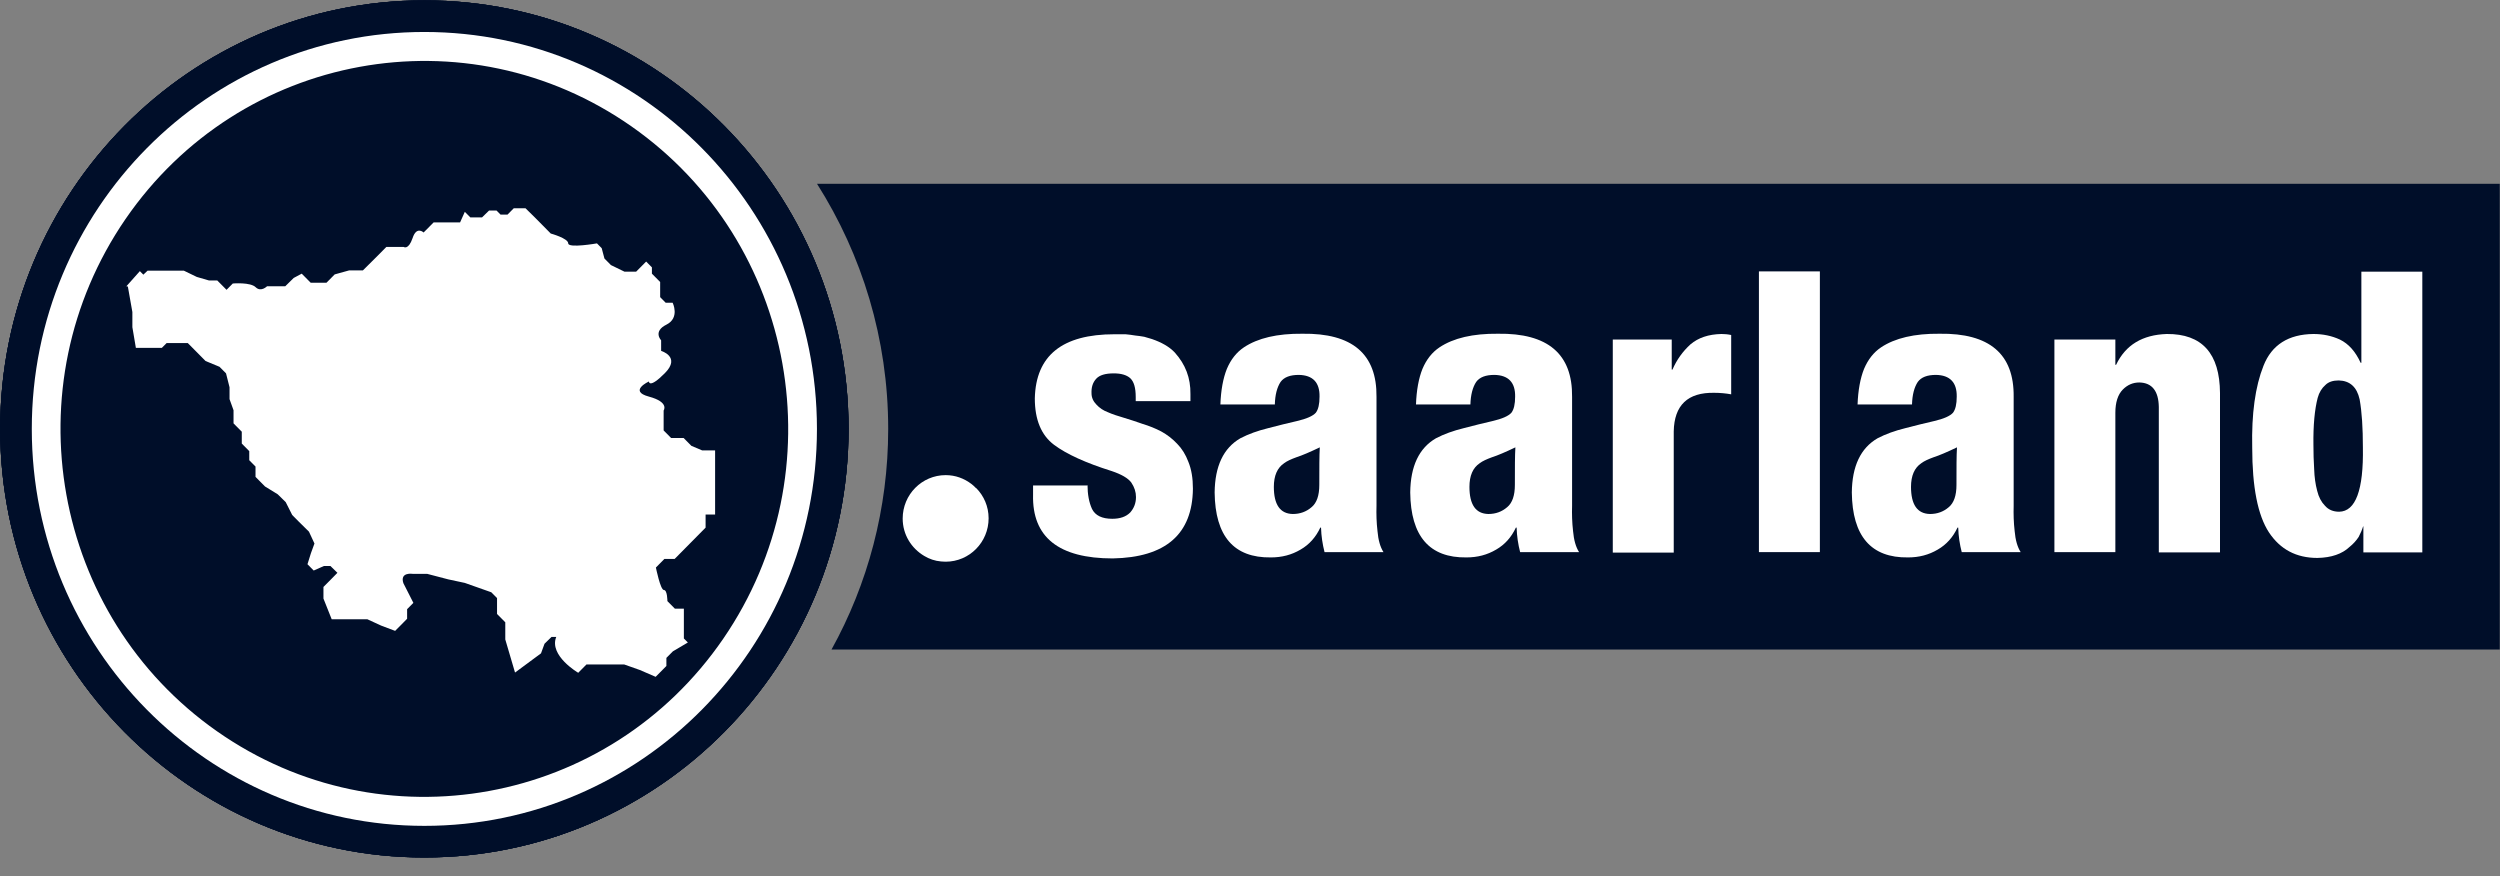 <svg width="97" height="34" viewBox="0 0 97 34" fill="none" xmlns="http://www.w3.org/2000/svg">
<rect x="0" y="0" width="97" height="34" fill="#808080" stroke="none"/>
<g clip-path="url(#clip0_1845_8535)">
<path d="M28.695 25.213C24.014 32.04 14.74 33.735 7.985 29.004C1.23 24.273 -0.446 14.899 4.235 8.071C8.925 1.244 18.19 -0.451 24.945 4.28C31.7 9.012 33.376 18.386 28.695 25.213Z" fill="#000E29" stroke="white" stroke-width="1.531" stroke-miterlimit="10"/>
<path d="M32.311 16.642C32.311 25.487 25.217 32.657 16.465 32.657C7.714 32.657 0.62 25.487 0.62 16.642C0.62 7.797 7.714 0.627 16.465 0.627C25.217 0.627 32.311 7.797 32.311 16.642Z" stroke="#000E29" stroke-width="1.227" stroke-miterlimit="10"/>
<path d="M4.903 11.108L5.427 10.52L5.562 10.657L5.727 10.501H7.132L7.636 10.745L8.111 10.883H8.431L8.79 11.245L9.032 11C9.032 11 9.72 10.941 9.923 11.147C10.127 11.343 10.36 11.108 10.36 11.108H11.067L11.396 10.784L11.707 10.618L12.056 10.971H12.666L12.986 10.647L13.548 10.491H14.081L14.643 9.932L14.992 9.58H15.661C15.661 9.58 15.845 9.717 16.009 9.237C16.165 8.757 16.436 9.021 16.436 9.021L16.824 8.63H17.851L18.035 8.218L18.248 8.434H18.704L18.975 8.169H19.266L19.421 8.326H19.692L19.934 8.081H20.39L20.739 8.424L21.059 8.747L21.369 9.061C21.369 9.061 22.047 9.247 22.047 9.443C22.047 9.639 23.162 9.443 23.162 9.443L23.346 9.629L23.452 10.03L23.704 10.285L24.228 10.54H24.683L25.071 10.148L25.294 10.373V10.618L25.614 10.941V11.529L25.827 11.745H26.098C26.098 11.745 26.389 12.332 25.856 12.597C25.323 12.861 25.652 13.204 25.652 13.204V13.615C25.652 13.615 26.428 13.841 25.798 14.477C25.177 15.104 25.177 14.801 25.177 14.801C25.177 14.801 24.373 15.173 25.177 15.388C25.982 15.604 25.749 15.927 25.749 15.927V16.701L26.04 16.995H26.525L26.825 17.298L27.242 17.475H27.746V19.963H27.377V20.472L27.135 20.717L26.176 21.687H25.778L25.449 22.02C25.449 22.02 25.623 22.892 25.759 22.892C25.895 22.892 25.895 23.323 25.895 23.323L26.185 23.616H26.534V24.772L26.689 24.929L26.108 25.272L25.856 25.526V25.84L25.439 26.261L24.829 25.997L24.218 25.781H22.755L22.435 26.104C22.435 26.104 21.291 25.438 21.582 24.713H21.398L21.127 24.978L20.991 25.35L19.983 26.095L19.605 24.811V24.145L19.285 23.822V23.205L19.062 22.98L18.035 22.617L17.395 22.48L16.572 22.265H16.009C16.009 22.265 15.506 22.186 15.651 22.627L16.039 23.391L15.796 23.636V24.008L15.535 24.273L15.331 24.478L14.788 24.273L14.255 24.028H12.87L12.55 23.224V22.774L12.87 22.451L13.092 22.225L12.821 21.961H12.569L12.172 22.137L11.93 21.892L12.065 21.461L12.201 21.089L11.988 20.629L11.6 20.247L11.338 19.982L11.086 19.483L10.776 19.179L10.282 18.875L9.914 18.503V18.102L9.671 17.857V17.504L9.381 17.21V16.75L9.061 16.427V15.917L8.906 15.486V15.026L8.77 14.487L8.518 14.232L7.975 14.007L7.646 13.674L7.287 13.312H6.464L6.279 13.498H5.272L5.136 12.695V12.107L4.961 11.118L4.903 11.108Z" fill="white"/>
<path d="M28.695 25.213C24.014 32.04 14.74 33.735 7.985 29.004C1.23 24.273 -0.446 14.899 4.235 8.071C8.925 1.244 18.19 -0.451 24.945 4.28C31.7 9.012 33.376 18.386 28.695 25.213Z" fill="#000E29" stroke="white" stroke-width="1.531" stroke-miterlimit="10"/>
<path d="M32.311 16.642C32.311 25.487 25.217 32.657 16.465 32.657C7.714 32.657 0.62 25.487 0.62 16.642C0.62 7.797 7.714 0.627 16.465 0.627C25.217 0.627 32.311 7.797 32.311 16.642Z" stroke="#000E29" stroke-width="1.227" stroke-miterlimit="10"/>
<path d="M4.903 11.108L5.427 10.52L5.562 10.657L5.727 10.501H7.132L7.636 10.745L8.111 10.883H8.431L8.79 11.245L9.032 11C9.032 11 9.72 10.941 9.923 11.147C10.127 11.343 10.36 11.108 10.36 11.108H11.067L11.396 10.784L11.707 10.618L12.056 10.971H12.666L12.986 10.647L13.548 10.491H14.081L14.643 9.932L14.992 9.58H15.661C15.661 9.58 15.845 9.717 16.009 9.237C16.165 8.757 16.436 9.021 16.436 9.021L16.824 8.63H17.851L18.035 8.218L18.248 8.434H18.704L18.975 8.169H19.266L19.421 8.326H19.692L19.934 8.081H20.39L20.739 8.424L21.059 8.747L21.369 9.061C21.369 9.061 22.047 9.247 22.047 9.443C22.047 9.639 23.162 9.443 23.162 9.443L23.346 9.629L23.452 10.03L23.704 10.285L24.228 10.54H24.683L25.071 10.148L25.294 10.373V10.618L25.614 10.941V11.529L25.827 11.745H26.098C26.098 11.745 26.389 12.332 25.856 12.597C25.323 12.861 25.652 13.204 25.652 13.204V13.615C25.652 13.615 26.428 13.841 25.798 14.477C25.177 15.104 25.177 14.801 25.177 14.801C25.177 14.801 24.373 15.173 25.177 15.388C25.982 15.604 25.749 15.927 25.749 15.927V16.701L26.04 16.995H26.525L26.825 17.298L27.242 17.475H27.746V19.963H27.377V20.472L27.135 20.717L26.176 21.687H25.778L25.449 22.02C25.449 22.02 25.623 22.892 25.759 22.892C25.895 22.892 25.895 23.323 25.895 23.323L26.185 23.616H26.534V24.772L26.689 24.929L26.108 25.272L25.856 25.526V25.84L25.439 26.261L24.829 25.997L24.218 25.781H22.755L22.435 26.104C22.435 26.104 21.291 25.438 21.582 24.713H21.398L21.127 24.978L20.991 25.35L19.983 26.095L19.605 24.811V24.145L19.285 23.822V23.205L19.062 22.98L18.035 22.617L17.395 22.48L16.572 22.265H16.009C16.009 22.265 15.506 22.186 15.651 22.627L16.039 23.391L15.796 23.636V24.008L15.535 24.273L15.331 24.478L14.788 24.273L14.255 24.028H12.87L12.55 23.224V22.774L12.87 22.451L13.092 22.225L12.821 21.961H12.569L12.172 22.137L11.93 21.892L12.065 21.461L12.201 21.089L11.988 20.629L11.6 20.247L11.338 19.982L11.086 19.483L10.776 19.179L10.282 18.875L9.914 18.503V18.102L9.671 17.857V17.504L9.381 17.21V16.75L9.061 16.427V15.917L8.906 15.486V15.026L8.77 14.487L8.518 14.232L7.975 14.007L7.646 13.674L7.287 13.312H6.464L6.279 13.498H5.272L5.136 12.695V12.107L4.961 11.118L4.903 11.108Z" fill="white"/>
<path d="M28.695 25.213C24.014 32.04 14.74 33.735 7.985 29.004C1.23 24.273 -0.446 14.899 4.235 8.071C8.925 1.244 18.19 -0.451 24.945 4.28C31.7 9.012 33.376 18.386 28.695 25.213Z" fill="#000E29" stroke="white" stroke-width="1.531" stroke-miterlimit="10"/>
<path d="M32.311 16.642C32.311 25.487 25.217 32.657 16.465 32.657C7.714 32.657 0.62 25.487 0.62 16.642C0.62 7.797 7.714 0.627 16.465 0.627C25.217 0.627 32.311 7.797 32.311 16.642Z" stroke="#000E29" stroke-width="1.227" stroke-miterlimit="10"/>
<path d="M4.903 11.108L5.427 10.52L5.562 10.657L5.727 10.501H7.132L7.636 10.745L8.111 10.883H8.431L8.79 11.245L9.032 11C9.032 11 9.72 10.941 9.923 11.147C10.127 11.343 10.36 11.108 10.36 11.108H11.067L11.396 10.784L11.707 10.618L12.056 10.971H12.666L12.986 10.647L13.548 10.491H14.081L14.643 9.932L14.992 9.58H15.661C15.661 9.58 15.845 9.717 16.009 9.237C16.165 8.757 16.436 9.021 16.436 9.021L16.824 8.63H17.851L18.035 8.218L18.248 8.434H18.704L18.975 8.169H19.266L19.421 8.326H19.692L19.934 8.081H20.39L20.739 8.424L21.059 8.747L21.369 9.061C21.369 9.061 22.047 9.247 22.047 9.443C22.047 9.639 23.162 9.443 23.162 9.443L23.346 9.629L23.452 10.03L23.704 10.285L24.228 10.54H24.683L25.071 10.148L25.294 10.373V10.618L25.614 10.941V11.529L25.827 11.745H26.098C26.098 11.745 26.389 12.332 25.856 12.597C25.323 12.861 25.652 13.204 25.652 13.204V13.615C25.652 13.615 26.428 13.841 25.798 14.477C25.177 15.104 25.177 14.801 25.177 14.801C25.177 14.801 24.373 15.173 25.177 15.388C25.982 15.604 25.749 15.927 25.749 15.927V16.701L26.04 16.995H26.525L26.825 17.298L27.242 17.475H27.746V19.963H27.377V20.472L27.135 20.717L26.176 21.687H25.778L25.449 22.02C25.449 22.02 25.623 22.892 25.759 22.892C25.895 22.892 25.895 23.323 25.895 23.323L26.185 23.616H26.534V24.772L26.689 24.929L26.108 25.272L25.856 25.526V25.84L25.439 26.261L24.829 25.997L24.218 25.781H22.755L22.435 26.104C22.435 26.104 21.291 25.438 21.582 24.713H21.398L21.127 24.978L20.991 25.35L19.983 26.095L19.605 24.811V24.145L19.285 23.822V23.205L19.062 22.98L18.035 22.617L17.395 22.48L16.572 22.265H16.009C16.009 22.265 15.506 22.186 15.651 22.627L16.039 23.391L15.796 23.636V24.008L15.535 24.273L15.331 24.478L14.788 24.273L14.255 24.028H12.87L12.55 23.224V22.774L12.87 22.451L13.092 22.225L12.821 21.961H12.569L12.172 22.137L11.93 21.892L12.065 21.461L12.201 21.089L11.988 20.629L11.6 20.247L11.338 19.982L11.086 19.483L10.776 19.179L10.282 18.875L9.914 18.503V18.102L9.671 17.857V17.504L9.381 17.21V16.75L9.061 16.427V15.917L8.906 15.486V15.026L8.77 14.487L8.518 14.232L7.975 14.007L7.646 13.674L7.287 13.312H6.464L6.279 13.498H5.272L5.136 12.695V12.107L4.961 11.118L4.903 11.108Z" fill="white"/>
<path d="M28.695 25.213C24.014 32.04 14.74 33.735 7.985 29.004C1.23 24.273 -0.446 14.899 4.235 8.071C8.925 1.244 18.19 -0.451 24.945 4.28C31.7 9.012 33.376 18.386 28.695 25.213Z" fill="#000E29" stroke="white" stroke-width="1.531" stroke-miterlimit="10"/>
<path d="M97 7.131H31.7C33.445 9.883 34.462 13.145 34.462 16.642C34.462 19.747 33.667 22.666 32.262 25.203H96.99V7.131H97Z" fill="#000E29"/>
<path d="M42.196 18.817C42.196 19.179 42.254 19.493 42.37 19.747C42.496 20.002 42.758 20.129 43.155 20.129C43.456 20.129 43.688 20.051 43.853 19.884C43.998 19.718 44.076 19.522 44.076 19.287C44.076 19.091 44.018 18.905 43.892 18.719C43.766 18.552 43.514 18.405 43.136 18.278C42.138 17.965 41.382 17.622 40.897 17.259C40.403 16.887 40.151 16.29 40.151 15.457C40.19 13.792 41.217 12.969 43.242 12.969H43.669C43.795 12.979 43.921 12.998 44.047 13.018C44.163 13.028 44.279 13.047 44.396 13.067C44.502 13.096 44.599 13.126 44.696 13.155C45.064 13.282 45.365 13.449 45.578 13.674C45.995 14.135 46.198 14.664 46.189 15.29V15.565H44.066V15.408C44.066 15.046 43.998 14.81 43.853 14.673C43.708 14.546 43.494 14.487 43.213 14.487C42.884 14.487 42.661 14.556 42.535 14.693C42.399 14.84 42.341 15.026 42.351 15.261C42.351 15.428 42.419 15.575 42.545 15.702C42.661 15.829 42.806 15.927 42.99 15.996C43.165 16.074 43.378 16.143 43.611 16.211C43.843 16.28 44.076 16.358 44.328 16.446C44.59 16.525 44.832 16.623 45.055 16.74C45.287 16.867 45.491 17.024 45.675 17.22C45.859 17.406 46.005 17.641 46.111 17.925C46.227 18.209 46.285 18.552 46.285 18.964C46.266 20.727 45.229 21.628 43.175 21.667C41.081 21.667 40.044 20.844 40.083 19.199V18.836H42.206L42.196 18.817Z" fill="white"/>
<path d="M47.351 15.702C47.37 15.143 47.457 14.673 47.603 14.311C47.758 13.948 47.971 13.674 48.262 13.478C48.804 13.116 49.56 12.94 50.53 12.949C52.468 12.92 53.427 13.733 53.408 15.398V19.63C53.398 19.943 53.408 20.276 53.447 20.609C53.476 20.952 53.553 21.226 53.679 21.422H51.392C51.315 21.119 51.266 20.805 51.256 20.472H51.227C51.053 20.844 50.801 21.128 50.462 21.324C50.113 21.53 49.735 21.628 49.309 21.628C47.874 21.648 47.147 20.805 47.128 19.11C47.138 18.092 47.467 17.387 48.126 17.005C48.446 16.838 48.804 16.711 49.202 16.613C49.609 16.505 49.977 16.417 50.316 16.338C50.694 16.25 50.937 16.143 51.053 16.015C51.15 15.888 51.198 15.682 51.198 15.388C51.208 14.84 50.937 14.556 50.394 14.546C50.055 14.546 49.822 14.634 49.686 14.82C49.551 15.026 49.473 15.32 49.464 15.692H47.351V15.702ZM49.425 18.885C49.425 19.581 49.667 19.933 50.161 19.943C50.442 19.943 50.685 19.855 50.888 19.679C51.092 19.512 51.189 19.218 51.189 18.817C51.189 18.151 51.189 17.671 51.208 17.357C50.82 17.543 50.52 17.671 50.307 17.739C50.093 17.818 49.938 17.886 49.822 17.974C49.56 18.151 49.425 18.454 49.425 18.895V18.885Z" fill="white"/>
<path d="M54.94 15.702C54.959 15.143 55.046 14.673 55.192 14.311C55.347 13.948 55.56 13.674 55.851 13.478C56.393 13.116 57.149 12.94 58.118 12.949C60.057 12.92 61.016 13.733 60.997 15.398V19.63C60.987 19.943 60.997 20.276 61.035 20.609C61.065 20.952 61.142 21.226 61.268 21.422H58.981C58.903 21.119 58.855 20.805 58.845 20.472H58.816C58.642 20.844 58.39 21.128 58.051 21.324C57.702 21.53 57.324 21.628 56.897 21.628C55.463 21.648 54.736 20.805 54.717 19.11C54.727 18.092 55.056 17.387 55.715 17.005C56.035 16.838 56.393 16.711 56.791 16.613C57.198 16.505 57.566 16.417 57.905 16.338C58.283 16.25 58.526 16.143 58.642 16.015C58.739 15.888 58.787 15.682 58.787 15.388C58.797 14.84 58.526 14.556 57.983 14.546C57.644 14.546 57.411 14.634 57.275 14.82C57.14 15.026 57.062 15.32 57.052 15.692H54.94V15.702ZM57.014 18.885C57.014 19.581 57.256 19.933 57.75 19.943C58.031 19.943 58.273 19.855 58.477 19.679C58.681 19.512 58.777 19.218 58.777 18.817C58.777 18.151 58.777 17.671 58.797 17.357C58.409 17.543 58.109 17.671 57.895 17.739C57.682 17.818 57.527 17.886 57.411 17.974C57.149 18.151 57.014 18.454 57.014 18.895V18.885Z" fill="white"/>
<path d="M62.576 13.175H64.863V14.34H64.892C65.057 13.958 65.29 13.635 65.59 13.361C65.891 13.106 66.288 12.969 66.792 12.959C66.908 12.959 67.034 12.969 67.17 12.998V15.3C66.957 15.261 66.734 15.241 66.511 15.241C65.484 15.222 64.96 15.721 64.941 16.74V21.442H62.576V13.184V13.175Z" fill="white"/>
<path d="M68.246 10.53H70.611V21.422H68.246V10.53Z" fill="white"/>
<path d="M72.073 15.702C72.093 15.143 72.18 14.673 72.326 14.311C72.481 13.948 72.694 13.674 72.984 13.478C73.527 13.116 74.283 12.94 75.252 12.949C77.191 12.92 78.15 13.733 78.13 15.398V19.63C78.121 19.943 78.13 20.276 78.169 20.609C78.198 20.952 78.276 21.226 78.402 21.422H76.115C76.037 21.119 75.989 20.805 75.979 20.472H75.95C75.776 20.844 75.524 21.128 75.184 21.324C74.835 21.53 74.457 21.628 74.031 21.628C72.597 21.648 71.87 20.805 71.851 19.11C71.86 18.092 72.19 17.387 72.849 17.005C73.169 16.838 73.527 16.711 73.924 16.613C74.332 16.505 74.7 16.417 75.039 16.338C75.417 16.25 75.659 16.143 75.776 16.015C75.873 15.888 75.921 15.682 75.921 15.388C75.931 14.84 75.659 14.556 75.117 14.546C74.777 14.546 74.545 14.634 74.409 14.82C74.273 15.026 74.196 15.32 74.186 15.692H72.073V15.702ZM74.147 18.885C74.147 19.581 74.39 19.933 74.884 19.943C75.165 19.943 75.407 19.855 75.611 19.679C75.814 19.512 75.911 19.218 75.911 18.817C75.911 18.151 75.911 17.671 75.931 17.357C75.543 17.543 75.243 17.671 75.029 17.739C74.816 17.818 74.661 17.886 74.545 17.974C74.283 18.151 74.147 18.454 74.147 18.895V18.885Z" fill="white"/>
<path d="M79.711 13.175H82.076V14.154H82.105C82.473 13.38 83.132 12.989 84.072 12.959C85.439 12.949 86.127 13.713 86.136 15.251V21.432H83.762V15.79C83.752 15.173 83.5 14.85 83.006 14.84C82.764 14.84 82.55 14.928 82.366 15.114C82.172 15.31 82.076 15.614 82.076 16.015V21.422H79.711V13.165V13.175Z" fill="white"/>
<path d="M91.718 20.423H91.689C91.651 20.55 91.593 20.688 91.515 20.835C91.418 20.982 91.302 21.109 91.156 21.226C90.875 21.491 90.459 21.638 89.916 21.648C89.092 21.648 88.472 21.314 88.036 20.658C87.6 19.992 87.386 18.895 87.386 17.367C87.357 16.055 87.503 14.997 87.823 14.193C88.142 13.38 88.792 12.969 89.761 12.959C90.129 12.959 90.468 13.028 90.788 13.175C91.127 13.341 91.389 13.635 91.593 14.076H91.621V10.54H93.986V21.432H91.699V20.423H91.718ZM91.68 17.357C91.68 16.603 91.641 15.986 91.554 15.496C91.447 15.016 91.176 14.771 90.74 14.761C90.517 14.761 90.342 14.82 90.226 14.938C90.09 15.055 89.984 15.222 89.926 15.437C89.809 15.888 89.751 16.495 89.761 17.259C89.761 17.582 89.77 17.896 89.79 18.209C89.8 18.513 89.838 18.787 89.906 19.042C89.964 19.287 90.071 19.483 90.207 19.62C90.342 19.777 90.526 19.855 90.759 19.855C91.399 19.845 91.709 19.013 91.68 17.357Z" fill="white"/>
<path d="M37.874 18.944C37.816 18.885 37.757 18.826 37.69 18.777C37.408 18.562 37.069 18.435 36.691 18.435C35.771 18.435 35.024 19.189 35.024 20.119C35.024 20.746 35.364 21.275 35.858 21.569C36.052 21.687 36.275 21.765 36.517 21.785C36.575 21.785 36.633 21.794 36.691 21.794C37.612 21.794 38.358 21.04 38.358 20.11C38.358 19.649 38.174 19.238 37.874 18.934V18.944Z" fill="white"/>
<path d="M32.311 16.642C32.311 25.487 25.217 32.657 16.465 32.657C7.714 32.657 0.62 25.487 0.62 16.642C0.62 7.797 7.714 0.627 16.465 0.627C25.217 0.627 32.311 7.797 32.311 16.642Z" stroke="#000E29" stroke-width="1.227" stroke-miterlimit="10"/>
<path d="M4.903 11.108L5.427 10.52L5.562 10.657L5.727 10.501H7.132L7.636 10.745L8.111 10.883H8.431L8.79 11.245L9.032 11C9.032 11 9.72 10.941 9.923 11.147C10.127 11.343 10.36 11.108 10.36 11.108H11.067L11.396 10.784L11.707 10.618L12.056 10.971H12.666L12.986 10.647L13.548 10.491H14.081L14.643 9.932L14.992 9.58H15.661C15.661 9.58 15.845 9.717 16.009 9.237C16.165 8.757 16.436 9.021 16.436 9.021L16.824 8.63H17.851L18.035 8.218L18.248 8.434H18.704L18.975 8.169H19.266L19.421 8.326H19.692L19.934 8.081H20.39L20.739 8.424L21.059 8.747L21.369 9.061C21.369 9.061 22.047 9.247 22.047 9.443C22.047 9.639 23.162 9.443 23.162 9.443L23.346 9.629L23.452 10.03L23.704 10.285L24.228 10.54H24.683L25.071 10.148L25.294 10.373V10.618L25.614 10.941V11.529L25.827 11.745H26.098C26.098 11.745 26.389 12.332 25.856 12.597C25.323 12.861 25.652 13.204 25.652 13.204V13.615C25.652 13.615 26.428 13.841 25.798 14.477C25.177 15.104 25.177 14.801 25.177 14.801C25.177 14.801 24.373 15.173 25.177 15.388C25.982 15.604 25.749 15.927 25.749 15.927V16.701L26.04 16.995H26.525L26.825 17.298L27.242 17.475H27.746V19.963H27.377V20.472L27.135 20.717L26.176 21.687H25.778L25.449 22.02C25.449 22.02 25.623 22.892 25.759 22.892C25.895 22.892 25.895 23.323 25.895 23.323L26.185 23.616H26.534V24.772L26.689 24.929L26.108 25.272L25.856 25.526V25.84L25.439 26.261L24.829 25.997L24.218 25.781H22.755L22.435 26.104C22.435 26.104 21.291 25.438 21.582 24.713H21.398L21.127 24.978L20.991 25.35L19.983 26.095L19.605 24.811V24.145L19.285 23.822V23.205L19.062 22.98L18.035 22.617L17.395 22.48L16.572 22.265H16.009C16.009 22.265 15.506 22.186 15.651 22.627L16.039 23.391L15.796 23.636V24.008L15.535 24.273L15.331 24.478L14.788 24.273L14.255 24.028H12.87L12.55 23.224V22.774L12.87 22.451L13.092 22.225L12.821 21.961H12.569L12.172 22.137L11.93 21.892L12.065 21.461L12.201 21.089L11.988 20.629L11.6 20.247L11.338 19.982L11.086 19.483L10.776 19.179L10.282 18.875L9.914 18.503V18.102L9.671 17.857V17.504L9.381 17.21V16.75L9.061 16.427V15.917L8.906 15.486V15.026L8.77 14.487L8.518 14.232L7.975 14.007L7.646 13.674L7.287 13.312H6.464L6.279 13.498H5.272L5.136 12.695V12.107L4.961 11.118L4.903 11.108Z" fill="white"/>
</g>
<defs>
<clipPath id="clip0_1845_8535">
<rect width="97" height="33.284" fill="white"/>
</clipPath>
</defs>
</svg>
